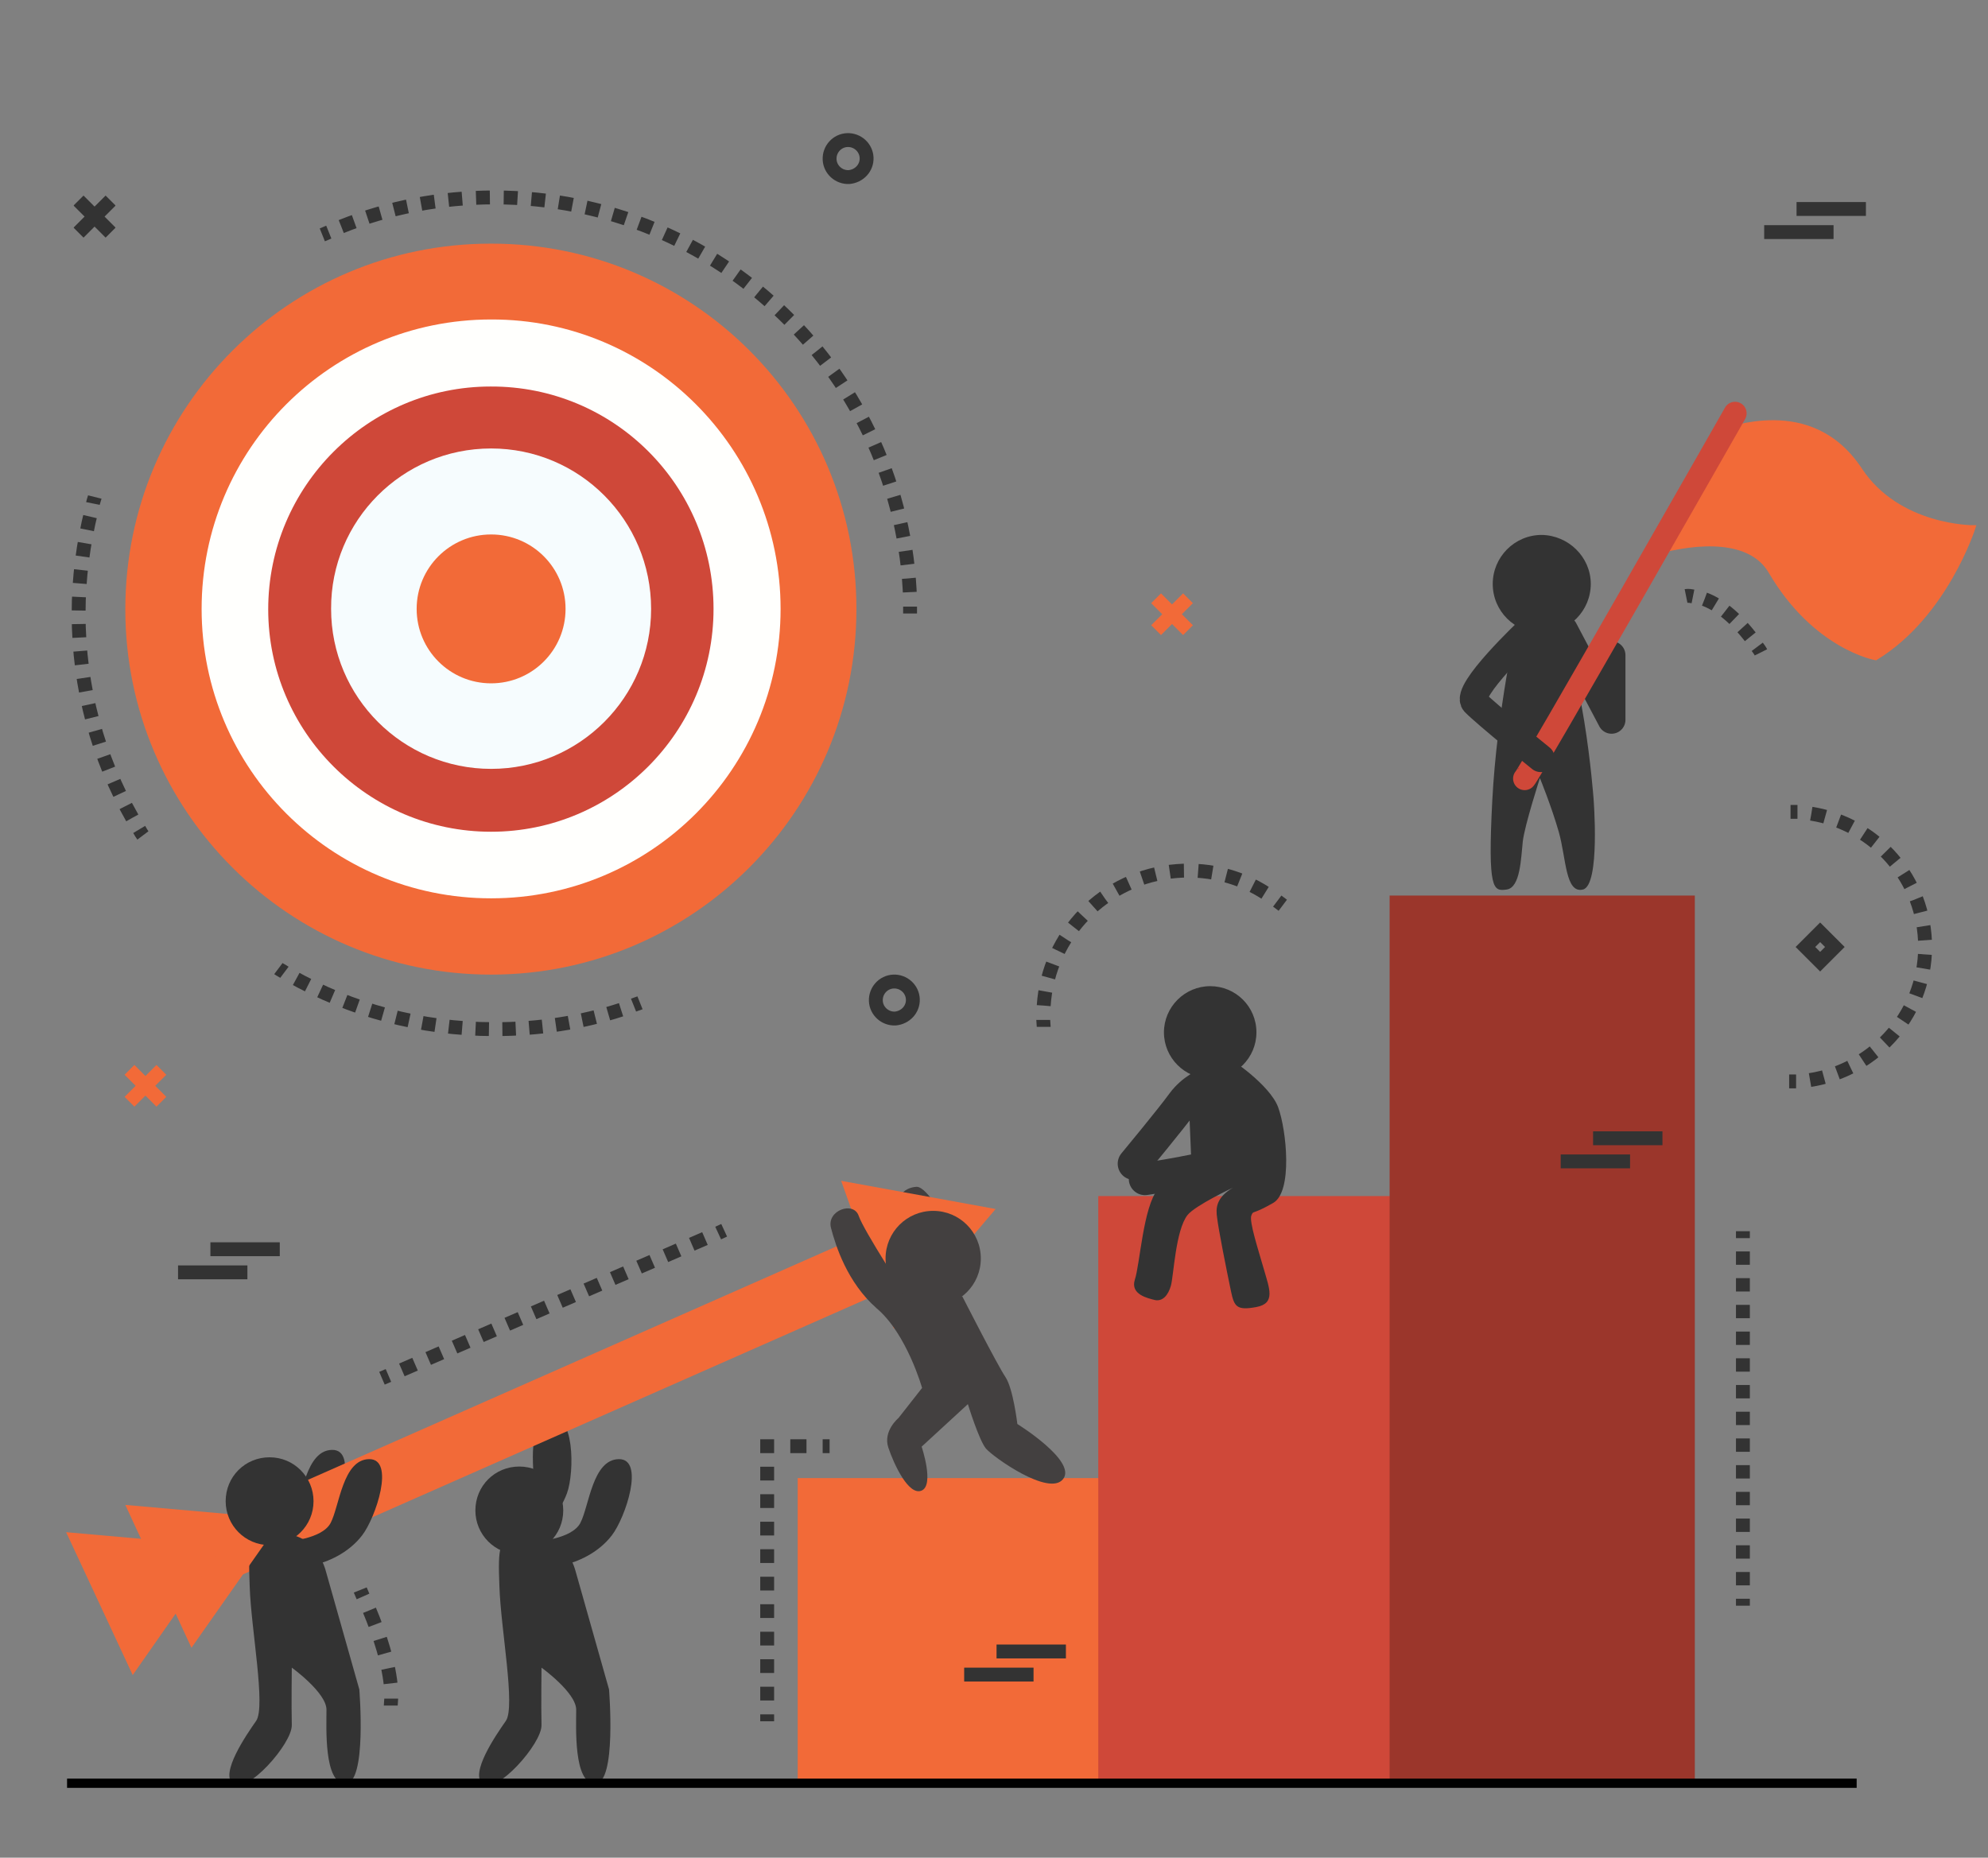 <?xml version="1.0" encoding="utf-8"?>
<!-- Generator: Adobe Illustrator 27.3.1, SVG Export Plug-In . SVG Version: 6.00 Build 0)  -->
<svg version="1.1" id="Layer_1" xmlns="http://www.w3.org/2000/svg" xmlns:xlink="http://www.w3.org/1999/xlink" x="0px" y="0px"
	 viewBox="0 0 429.9 401.8" style="enable-background:new 0 0 429.9 401.8;" xml:space="preserve">
<rect x="0" y="0" width="429.9" height="401.8" fill="#808080" stroke="none"/>
<style type="text/css">
	.st0{fill:#F26A38;}
	.st1{fill:#CF4839;}
	.st2{fill:#9B362B;}
	.st3{fill:#333333;}
	.st4{fill:#434040;}
	.st5{fill:#333333;stroke:#333333;stroke-width:7;stroke-linecap:round;stroke-linejoin:round;stroke-miterlimit:10;}
	.st6{fill:none;stroke:#333333;stroke-width:7;stroke-linecap:round;stroke-linejoin:round;stroke-miterlimit:10;}
	.st7{fill:#FFFFFD;}
	.st8{fill:#F6FCFE;}
	.st9{fill:none;stroke:#333333;stroke-width:3;stroke-miterlimit:10;}
	.st10{fill:none;stroke:#333333;stroke-width:3;stroke-miterlimit:10;stroke-dasharray:2.994,2.994;}
	.st11{fill:none;stroke:#333333;stroke-width:3;stroke-miterlimit:10;stroke-dasharray:2.929,2.929;}
	.st12{fill:none;stroke:#333333;stroke-width:3;stroke-miterlimit:10;stroke-dasharray:2.9,2.9;}
	.st13{fill:#F26A38;stroke:#F26A38;stroke-miterlimit:10;}
	.st14{fill:none;stroke:#333333;stroke-width:6;stroke-linecap:round;stroke-linejoin:round;stroke-miterlimit:10;}
	.st15{fill:none;stroke:#CF4839;stroke-width:5;stroke-linecap:round;stroke-linejoin:round;stroke-miterlimit:10;}
	.st16{fill:none;stroke:#333333;stroke-width:3;stroke-miterlimit:10;stroke-dasharray:3.106,3.106;}
	.st17{fill:none;stroke:#333333;stroke-width:3;stroke-miterlimit:10;stroke-dasharray:2.889,2.889;}
	.st18{fill:none;stroke:#333333;stroke-width:3;stroke-miterlimit:10;stroke-dasharray:2.592,2.592;}
	.st19{fill:none;stroke:#333333;stroke-width:3;stroke-miterlimit:10;stroke-dasharray:3.301,3.301;}
	.st20{fill:none;stroke:#333333;stroke-width:3;stroke-miterlimit:10;stroke-dasharray:2.974,2.974;}
	.st21{fill:none;stroke:#333333;stroke-width:3;stroke-miterlimit:10;stroke-dasharray:3.5,3.5;}
	.st22{fill:none;stroke:#333333;stroke-width:3;stroke-miterlimit:10;stroke-dasharray:3.078,3.078;}
	.st23{fill:none;stroke:#F26A38;stroke-width:3;stroke-miterlimit:10;}
	.st24{fill:none;stroke:#333333;stroke-width:3;stroke-miterlimit:10;stroke-dasharray:3.061,3.061;}
	.st25{fill:none;stroke:#010101;stroke-width:2;stroke-miterlimit:10;}
</style>
<g>
	<rect x="172.5" y="319.7" class="st0" width="66" height="66"/>
	<rect x="237.5" y="258.7" class="st1" width="64" height="127"/>
	<rect x="300.5" y="193.7" class="st2" width="66" height="192"/>
</g>
<g>
	<g>
		<path class="st3" d="M107.4,329.4c0,0,7.3-2.8,7.9-6.8c0.6-4-1.9-13.8,3.5-15.7c5.4-1.9,5.5,11.5,3.8,16.1c-1.7,4.6-5.3,8-7.9,9.4
			"/>
		<path class="st4" d="M205.1,265.1c0,0-4.5-8.5-6.9-8.4c-2.4,0.1-6.8,2.3-0.5,9.4L205.1,265.1z"/>
		<path class="st3" d="M53.8,331.4c0,0,7.8-0.4,9.7-4c1.9-3.6,2.6-13.7,8.3-13.8c5.7-0.1,1.5,12.6-1.5,16.5c-3,3.9-7.6,5.8-10.5,6.4
			"/>
		<polygon class="st0" points="51.7,340.9 194.1,278 188.1,266.4 45.7,329.3 		"/>
		<path class="st3" d="M61.8,333.4c0,0,7.8-0.4,9.7-4c1.9-3.6,2.6-13.7,8.3-13.8c5.7-0.1,1.5,12.6-1.5,16.5c-3,3.9-7.6,5.8-10.5,6.4
			"/>
		<path class="st3" d="M56.8,332.6c-2.6,0.9-3.2,1.4-2.8,10.6c0.3,9.2,3.5,25.9,1.4,29c-2.1,3-7.9,11.4-5,13.7
			c2.9,2.3,12.8-8.7,12.7-12.8c-0.1-4.1,0-12.4,0-12.4s7.5,5.4,7.5,9.1c0,3.7-0.6,16,4.1,16s3-20.4,3-20.4l-7.3-25.8
			C70.4,339.7,67.8,328.8,56.8,332.6z"/>
		<polygon class="st0" points="215.3,261.5 193.3,287.4 181.9,255.4 215.3,261.5 193.3,287.4 181.9,255.4 		"/>
		<polygon class="st0" points="61,328.5 41.4,356.4 27.1,325.5 61,328.5 41.4,356.4 27.1,325.5 		"/>
		<polygon class="st0" points="48.2,334.4 28.7,362.3 14.3,331.4 48.2,334.4 28.7,362.3 14.3,331.4 		"/>
		<path class="st3" d="M48.8,324.7c0,5.2,4.2,9.5,9.5,9.5c5.2,0,9.5-4.2,9.5-9.5c0-5.2-4.2-9.5-9.5-9.5
			C53,315.2,48.8,319.4,48.8,324.7z"/>
		<path class="st3" d="M115.8,333.4c0,0,7.8-0.4,9.7-4c1.9-3.6,2.6-13.7,8.3-13.8c5.7-0.1,1.5,12.6-1.5,16.5
			c-3,3.9-7.6,5.8-10.5,6.4"/>
		<path class="st3" d="M110.8,332.6c-2.6,0.9-3.2,1.4-2.8,10.6c0.3,9.2,3.5,25.9,1.4,29c-2.1,3-7.9,11.4-5,13.7
			c2.9,2.3,12.8-8.7,12.7-12.8c-0.1-4.1,0-12.4,0-12.4s7.5,5.4,7.5,9.1c0,3.7-0.6,16,4.1,16c4.7,0,3-20.4,3-20.4l-7.3-25.8
			C124.4,339.7,121.8,328.8,110.8,332.6z"/>
		<path class="st3" d="M102.8,326.7c0,5.2,4.2,9.5,9.5,9.5c5.2,0,9.5-4.2,9.5-9.5c0-5.2-4.2-9.5-9.5-9.5
			C107,317.2,102.8,321.4,102.8,326.7z"/>
		<path class="st4" d="M196.4,280.6c-0.3,0-9.6-14.4-10.7-17.6c-1.1-3.3-7-1.2-6,2.6c1,3.8,3.5,11.8,9.9,17.4
			c6.5,5.5,9.8,17.2,9.8,17.2l-5.1,6.5c0,0-3.4,2.8-2.2,6.4c1.2,3.6,4.4,10.5,7.2,9.3c2.8-1.2,0-9.5,0-9.5l10-9.2
			c0,0,2.4,7.8,3.9,9.6c1.5,1.8,13.7,10.5,16.7,6.6c3-3.9-9.9-11.9-9.9-11.9s-0.9-7.7-2.6-10.2c-1.7-2.5-9.3-17.4-9.3-17.4
			L196.4,280.6z"/>
	</g>
	<path class="st4" d="M212.1,272.2c0,5.7-4.6,10.3-10.3,10.3c-5.7,0-10.3-4.6-10.3-10.3c0-5.7,4.6-10.3,10.3-10.3
		C207.5,261.9,212.1,266.5,212.1,272.2z"/>
</g>
<g>
	<path class="st3" d="M271.7,223.3c0,5.5-4.5,10-10,10c-5.5,0-10-4.5-10-10c0-5.5,4.5-10,10-10C267.2,213.3,271.7,217.7,271.7,223.3
		z"/>
	<path class="st3" d="M265.3,228.7c0.5,0,9.3,5.9,11.1,10.8c1.8,4.9,3.2,18.3-1.1,20.7c-4.7,2.7-4.2,1.5-4.7,2.7
		c-0.5,1.3,1.5,7.4,2.7,11.6c1.2,4.2,2.6,7.4-1.6,8.2c-4.3,0.8-4.8-0.1-5.5-3.4c-1-4.8-2.7-13.3-3-15.9c-0.3-2-0.3-4.3,3.4-6.5
		c0,0-8.1,3.8-9.8,5.9c-2.6,3.3-3,13.2-3.6,15.3c-0.6,2.1-1.8,3.4-3.4,3.1c-1.6-0.4-5.4-1.2-4.4-4.4c1.1-3.2,1.8-15.8,5-19.6
		c1.1-1.3,7.3-4,7.3-4l-0.5-12.1C257.3,241.2,255.1,227.8,265.3,228.7z"/>
	<path class="st5" d="M261,234.4c0,0-3.1,1.2-5.3,4.2c-2.3,3.2-10.5,13.1-10.5,13.1"/>
	<path class="st6" d="M267.8,235.7c0,0,0.6,13.6-2.3,15.3c-2.8,1.8-17.9,4-17.9,4"/>
</g>
<g>
	<g>
		<path class="st0" d="M185.2,131.7c0,43.7-35.4,79.1-79,79.1c-43.7,0-79.1-35.4-79.1-79c0-43.7,35.4-79.1,79-79.1
			C149.8,52.6,185.2,88,185.2,131.7z"/>
		<path class="st7" d="M168.8,131.7c0,34.6-28,62.6-62.6,62.6c-34.6,0-62.6-28-62.6-62.6c0-34.6,28-62.6,62.6-62.6
			C140.7,69,168.8,97.1,168.8,131.7z"/>
		<path class="st1" d="M154.3,131.7c0,26.6-21.6,48.2-48.1,48.2c-26.6,0-48.2-21.6-48.2-48.1c0-26.6,21.6-48.2,48.1-48.2
			C132.8,83.5,154.3,105.1,154.3,131.7z"/>
		<path class="st8" d="M140.8,131.7c0,19.1-15.5,34.6-34.6,34.6c-19.1,0-34.6-15.5-34.6-34.6C71.5,112.6,87,97,106.2,97
			C125.3,97,140.8,112.5,140.8,131.7z"/>
		<path class="st0" d="M122.3,131.7c0,8.9-7.2,16.1-16.1,16.1c-8.9,0-16.1-7.2-16.1-16.1c0-8.9,7.2-16.1,16.1-16.1
			C115.1,115.6,122.3,122.8,122.3,131.7z"/>
	</g>
	<g>
		<g>
			<path class="st9" d="M69.7,50.8c0.5-0.2,0.9-0.4,1.4-0.6"/>
			<path class="st10" d="M73.8,49c10.2-4.1,21.4-6.3,33.1-6.3c48.7,0,88.3,38.6,89.9,86.9"/>
			<path class="st9" d="M196.8,131.2c0,0.5,0,1,0,1.5"/>
		</g>
	</g>
	<g>
		<g>
			<path class="st9" d="M30.9,180.7c-0.3-0.4-0.5-0.8-0.8-1.3"/>
			<path class="st11" d="M28.6,176.9C21.2,163.9,17,148.8,17,132.7c0-7.7,1-15.2,2.8-22.4"/>
			<path class="st9" d="M20.1,108.9c0.1-0.5,0.3-1,0.4-1.4"/>
		</g>
	</g>
	<g>
		<g>
			<path class="st9" d="M138.4,216.9c-0.5,0.2-0.9,0.3-1.4,0.5"/>
			<path class="st12" d="M134.3,218.4c-8.6,2.8-17.8,4.2-27.4,4.2c-16.1,0-31.1-4.2-44.2-11.6"/>
			<path class="st9" d="M61.5,210.3c-0.4-0.3-0.9-0.5-1.3-0.8"/>
		</g>
	</g>
</g>
<g>
	<path class="st13" d="M372,93.1c1.6,0.3,19.5-7.7,30.2,8.5c8.3,12.6,24.5,12.5,24.5,12.5s-6,19-21.1,28.2c0,0-13.1-2.3-22.7-18.7
		c-4.3-7.3-15.5-6.8-25.1-4.1L372,93.1"/>
	<path class="st3" d="M344,126.3c0,5.8-4.7,10.6-10.6,10.6c-5.8,0-10.6-4.7-10.6-10.6c0-5.8,4.7-10.6,10.6-10.6
		C339.2,115.8,344,120.5,344,126.3z"/>
	<polyline class="st14" points="338.2,136.2 348.5,155.7 348.5,141.7 	"/>
	<path class="st3" d="M328,134.7c0,0-4.3,19.1-5.3,38.5c-1,19.4,0.2,19.6,3.1,19.2c3-0.4,3.1-6.8,3.5-10.4
		c0.4-3.5,3.7-13.7,3.7-13.7s2.5,6.1,4.1,11.7c1.6,5.7,1.4,13.3,5.2,12.4c3.8-0.9,2.3-19.7,2.3-19.7s-2.3-31.3-9.2-39.7L328,134.7z"
		/>
	<path class="st15" d="M329.7,168.4c0.8-0.5,45.5-79,45.5-79"/>
	<path class="st14" d="M330.6,136.4c0,0-13.9,13.1-11.7,15.5c2.2,2.3,14.3,12.1,14.3,12.1"/>
</g>
<g>
	<g>
		<g>
			<line class="st9" x1="82.6" y1="298.1" x2="84" y2="297.5"/>
			<line class="st16" x1="86.9" y1="296.3" x2="153.8" y2="267.3"/>
			<line class="st9" x1="155.3" y1="266.7" x2="156.6" y2="266.1"/>
		</g>
	</g>
	<g>
		<g>
			<line class="st9" x1="376.9" y1="347.3" x2="376.9" y2="345.8"/>
			<line class="st17" x1="376.9" y1="342.9" x2="376.9" y2="269.2"/>
			<line class="st9" x1="376.9" y1="267.8" x2="376.9" y2="266.3"/>
		</g>
	</g>
	<g>
		<g>
			<path class="st9" d="M364.6,128.9c0,0,0.5-0.1,1.5,0.1"/>
			<path class="st18" d="M368.6,129.6c2.7,1,6.5,3.5,10.7,9.2"/>
			<path class="st9" d="M380,139.9c0.3,0.4,0.6,0.8,0.8,1.2"/>
		</g>
	</g>
	<g>
		<g>
			<path class="st9" d="M77.9,343.9c0,0,0.2,0.5,0.6,1.4"/>
			<path class="st19" d="M79.9,348.3c1.9,4.5,4.4,11.6,4.7,17.5"/>
			<path class="st9" d="M84.6,367.4c0,0.5-0.1,1-0.1,1.5"/>
		</g>
	</g>
	<g>
		<g>
			<line class="st9" x1="165.9" y1="372.3" x2="165.9" y2="370.8"/>
			<line class="st20" x1="165.9" y1="367.8" x2="165.9" y2="315.7"/>
			<polyline class="st9" points="165.9,314.3 165.9,312.8 167.4,312.8 			"/>
			<line class="st21" x1="170.9" y1="312.8" x2="176.1" y2="312.8"/>
			<line class="st9" x1="177.9" y1="312.8" x2="179.4" y2="312.8"/>
		</g>
	</g>
	<g>
		<g>
			<path class="st9" d="M225.7,222.1c0-0.5-0.1-1-0.1-1.5"/>
			<path class="st22" d="M225.7,217.5c1-15.3,13.1-27.9,28.8-29.1c7.5-0.6,14.7,1.5,20.4,5.6"/>
			<path class="st9" d="M276.2,194.9c0.4,0.3,0.8,0.6,1.2,0.9"/>
		</g>
	</g>
	<path class="st9" d="M183.6,38.3c-2.2,0.1-4.1-1.6-4.2-3.8c-0.1-2.2,1.6-4.1,3.8-4.2c2.2-0.1,4.1,1.6,4.2,3.8
		C187.5,36.3,185.8,38.1,183.6,38.3z"/>
	<path class="st9" d="M193.6,220.3c-2.2,0.1-4.1-1.6-4.2-3.8c-0.1-2.2,1.6-4.1,3.8-4.2c2.2-0.1,4.1,1.6,4.2,3.8
		C197.5,218.3,195.8,220.1,193.6,220.3z"/>
	<g>
		<line class="st9" x1="17" y1="43.4" x2="23.9" y2="50.3"/>
		<line class="st9" x1="23.9" y1="43.4" x2="17" y2="50.3"/>
		<line class="st9" x1="17" y1="43.4" x2="23.9" y2="50.3"/>
		<line class="st9" x1="23.9" y1="43.4" x2="17" y2="50.3"/>
	</g>
	<g>
		<line class="st23" x1="28" y1="231.4" x2="34.9" y2="238.3"/>
		<line class="st23" x1="34.9" y1="231.4" x2="28" y2="238.3"/>
	</g>
	<g>
		<line class="st23" x1="250" y1="129.4" x2="256.9" y2="136.3"/>
		<line class="st23" x1="256.9" y1="129.4" x2="250" y2="136.3"/>
	</g>
	<g>
		
			<rect x="391.4" y="202.5" transform="matrix(0.707 -0.707 0.707 0.707 -29.468 338.378)" class="st9" width="4.5" height="4.5"/>
		<g>
			<g>
				<path class="st9" d="M387.2,175.6c0.5,0,1,0,1.5,0"/>
				<path class="st24" d="M391.7,176c13.9,2.2,24.6,14.2,24.6,28.8c0,15.1-11.7,27.5-26.4,29"/>
				<path class="st9" d="M388.4,233.9c-0.5,0-1,0-1.5,0"/>
			</g>
		</g>
	</g>
	<g>
		<line class="st9" x1="388.5" y1="45.2" x2="403.5" y2="45.2"/>
		<line class="st9" x1="381.5" y1="50.2" x2="396.5" y2="50.2"/>
	</g>
	<g>
		<line class="st9" x1="45.5" y1="270.2" x2="60.5" y2="270.2"/>
		<line class="st9" x1="38.5" y1="275.2" x2="53.5" y2="275.2"/>
	</g>
	<g>
		<line class="st9" x1="215.5" y1="357.2" x2="230.5" y2="357.2"/>
		<line class="st9" x1="208.5" y1="362.2" x2="223.5" y2="362.2"/>
	</g>
	<g>
		<line class="st9" x1="344.5" y1="246.2" x2="359.5" y2="246.2"/>
		<line class="st9" x1="337.5" y1="251.2" x2="352.5" y2="251.2"/>
	</g>
</g>
<line class="st25" x1="14.5" y1="385.7" x2="401.5" y2="385.7"/>
</svg>
